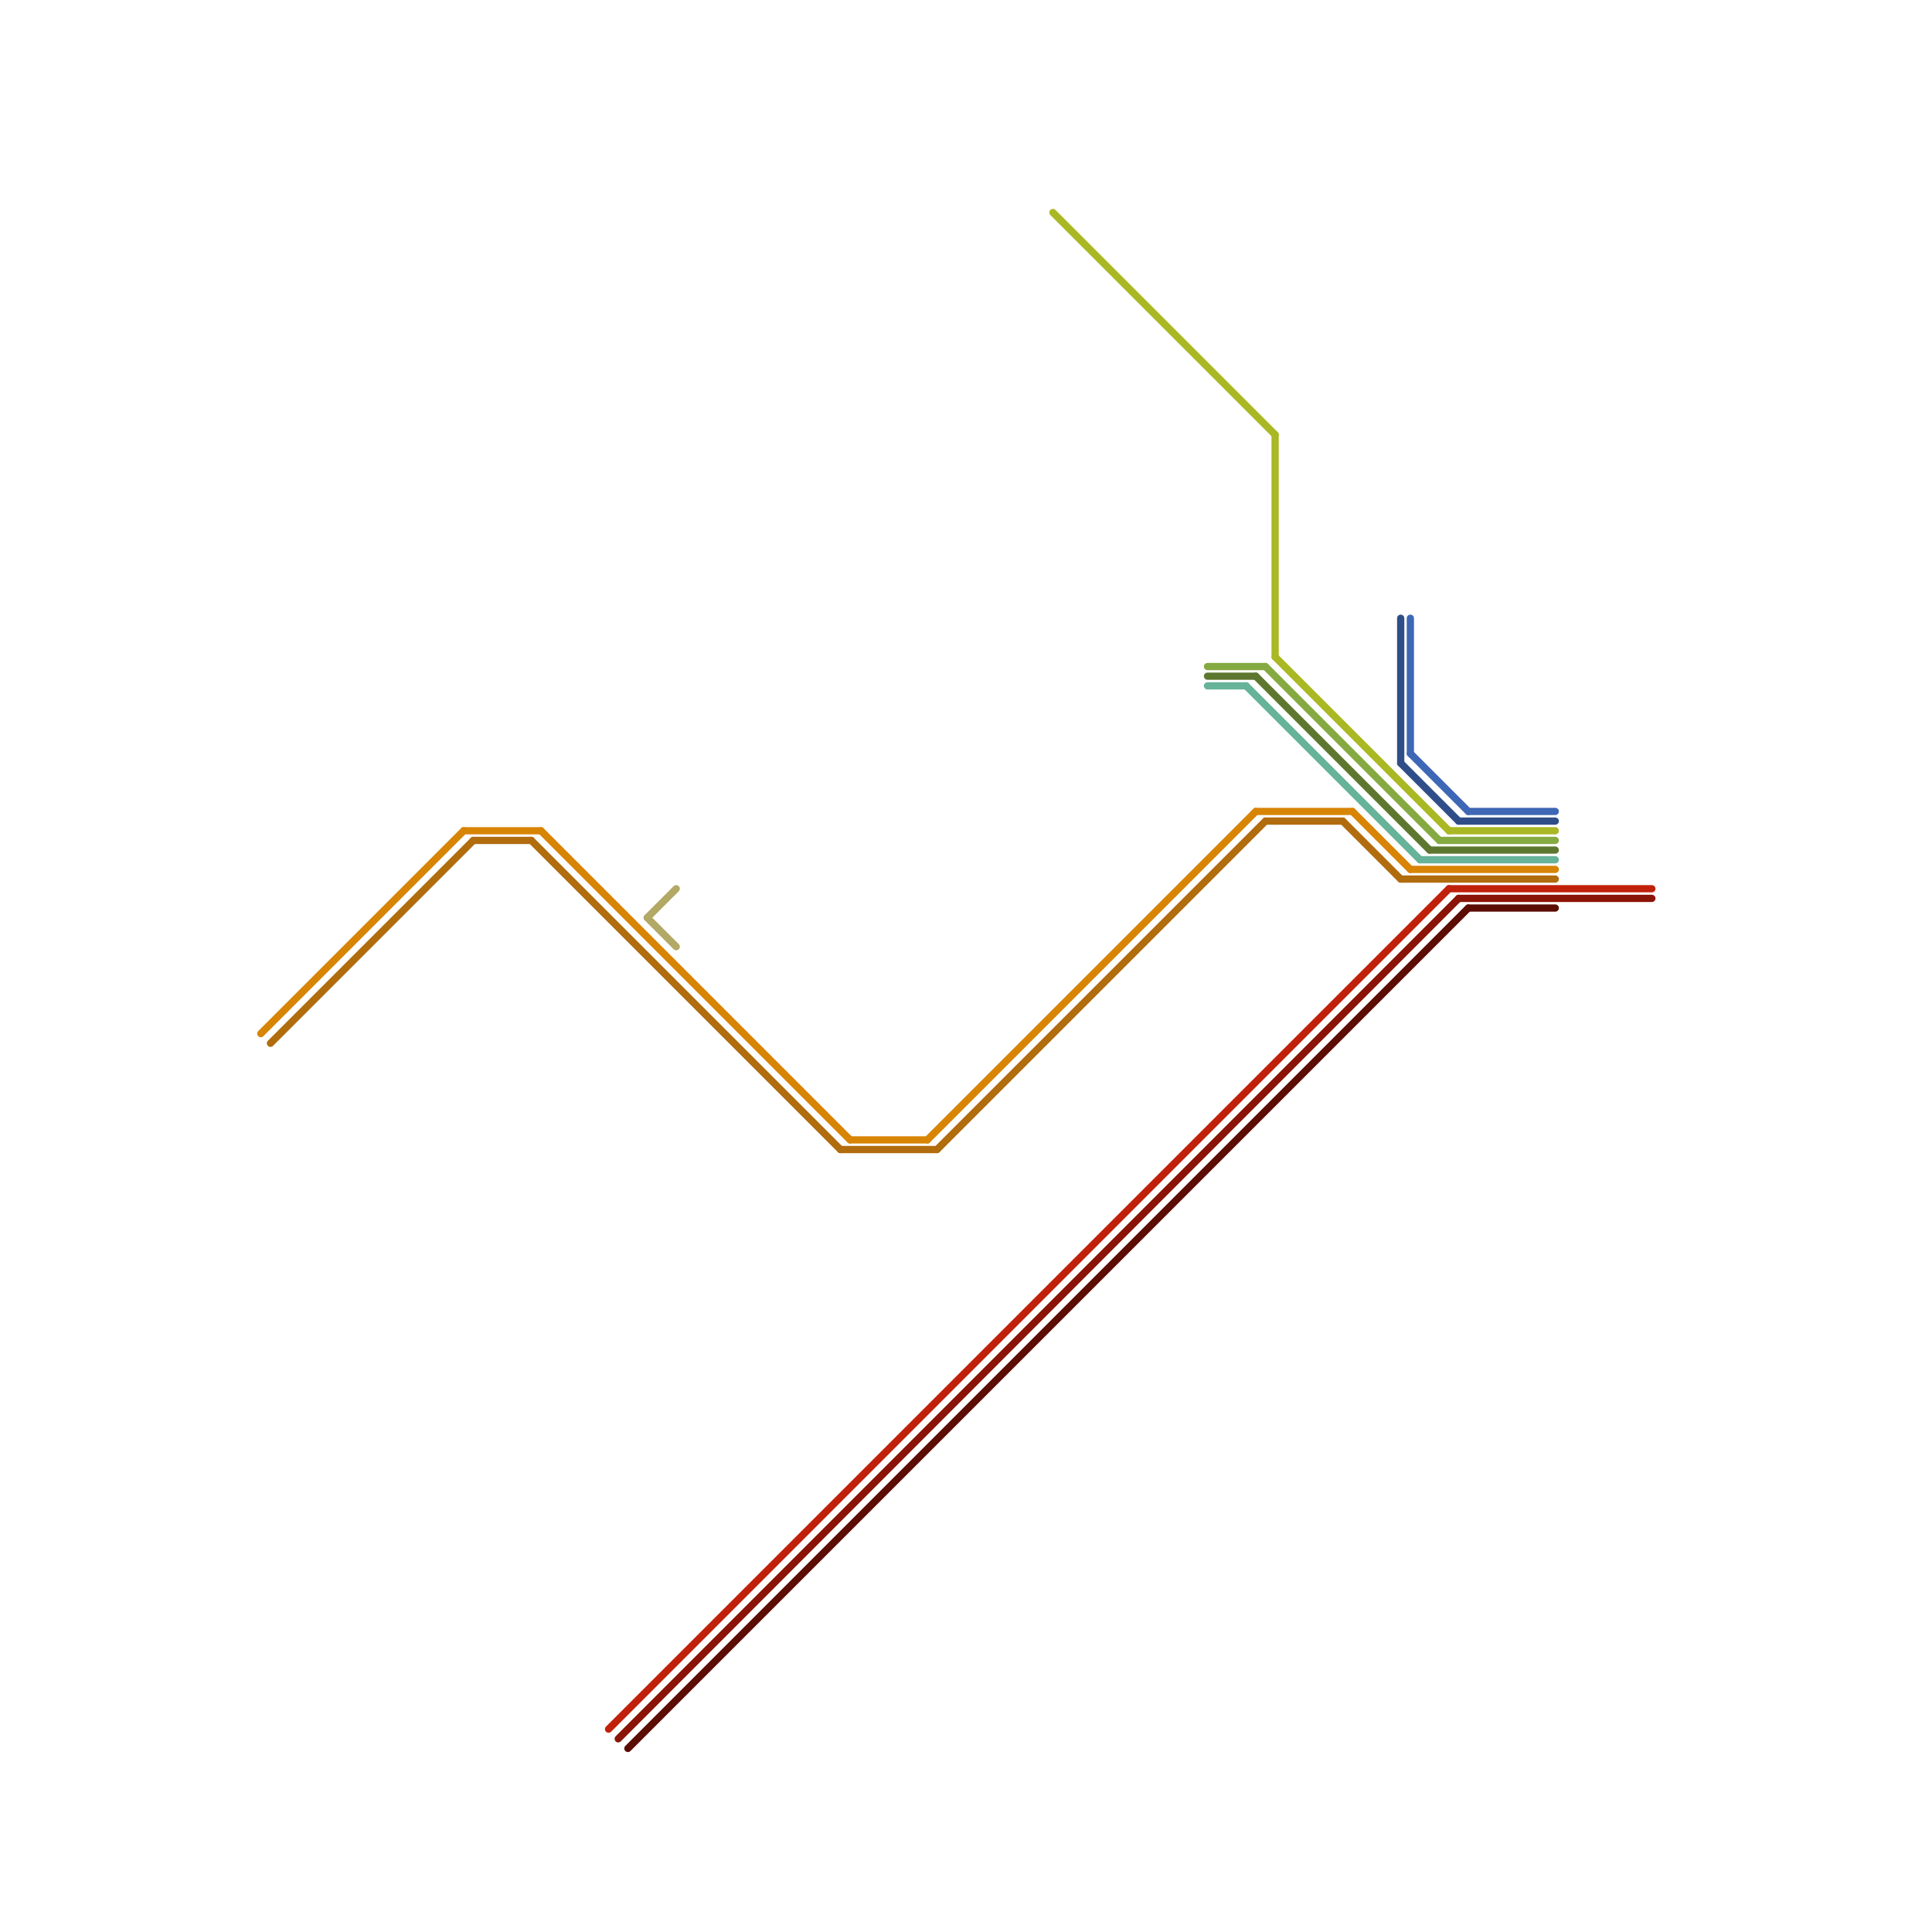 
<svg version="1.1" xmlns="http://www.w3.org/2000/svg" viewBox="0 0 200 200">
<style>text { font: 1px Helvetica; font-weight: 600; white-space: pre; dominant-baseline: central; } line { stroke-width: 0.75; fill: none; stroke-linecap: round; stroke-linejoin: round; } .c0 { stroke: #891407 } .c1 { stroke: #c0210a } .c2 { stroke: #5b0d04 } .c3 { stroke: #d88405 } .c4 { stroke: #b16c0e } .c5 { stroke: #66b39a } .c6 { stroke: #5e772f } .c7 { stroke: #86aa42 } .c8 { stroke: #a9b823 } .c9 { stroke: #2f4e88 } .c10 { stroke: #3e67b5 } .c11 { stroke: #b3a966 }</style><defs><g id="clg-d88405"><circle r="0.6" fill="#d88405"/><circle r="0.3" fill="#fff"/></g><g id="clg-b16c0e"><circle r="0.6" fill="#b16c0e"/><circle r="0.3" fill="#fff"/></g><g id="clg-c0210a"><circle r="0.6" fill="#c0210a"/><circle r="0.3" fill="#fff"/></g><g id="clg-891407"><circle r="0.6" fill="#891407"/><circle r="0.3" fill="#fff"/></g><g id="clg-5b0d04"><circle r="0.6" fill="#5b0d04"/><circle r="0.3" fill="#fff"/></g><g id="clg-b3a966"><circle r="0.6" fill="#b3a966"/><circle r="0.3" fill="#fff"/></g><g id="clg-a9b823"><circle r="0.6" fill="#a9b823"/><circle r="0.3" fill="#fff"/></g><g id="clg-66b39a"><circle r="0.6" fill="#66b39a"/><circle r="0.3" fill="#fff"/></g><g id="clg-5e772f"><circle r="0.6" fill="#5e772f"/><circle r="0.3" fill="#fff"/></g><g id="clg-86aa42"><circle r="0.6" fill="#86aa42"/><circle r="0.3" fill="#fff"/></g><g id="clg-2f4e88"><circle r="0.6" fill="#2f4e88"/><circle r="0.3" fill="#fff"/></g><g id="clg-3e67b5"><circle r="0.6" fill="#3e67b5"/><circle r="0.3" fill="#fff"/></g></defs><line class="c0" x1="151" y1="93" x2="171" y2="93"/><line class="c0" x1="64" y1="180" x2="151" y2="93"/><line class="c1" x1="150" y1="92" x2="171" y2="92"/><line class="c1" x1="63" y1="179" x2="150" y2="92"/><line class="c2" x1="152" y1="94" x2="161" y2="94"/><line class="c2" x1="65" y1="181" x2="152" y2="94"/><line class="c3" x1="27" y1="107" x2="48" y2="86"/><line class="c3" x1="146" y1="90" x2="161" y2="90"/><line class="c3" x1="48" y1="86" x2="56" y2="86"/><line class="c3" x1="140" y1="84" x2="146" y2="90"/><line class="c3" x1="88" y1="118" x2="96" y2="118"/><line class="c3" x1="56" y1="86" x2="88" y2="118"/><line class="c3" x1="130" y1="84" x2="140" y2="84"/><line class="c3" x1="96" y1="118" x2="130" y2="84"/><line class="c4" x1="28" y1="108" x2="49" y2="87"/><line class="c4" x1="145" y1="91" x2="161" y2="91"/><line class="c4" x1="49" y1="87" x2="55" y2="87"/><line class="c4" x1="131" y1="85" x2="139" y2="85"/><line class="c4" x1="87" y1="119" x2="97" y2="119"/><line class="c4" x1="139" y1="85" x2="145" y2="91"/><line class="c4" x1="55" y1="87" x2="87" y2="119"/><line class="c4" x1="97" y1="119" x2="131" y2="85"/><line class="c5" x1="147" y1="89" x2="161" y2="89"/><line class="c5" x1="129" y1="71" x2="147" y2="89"/><line class="c5" x1="125" y1="71" x2="129" y2="71"/><line class="c6" x1="130" y1="70" x2="148" y2="88"/><line class="c6" x1="125" y1="70" x2="130" y2="70"/><line class="c6" x1="148" y1="88" x2="161" y2="88"/><line class="c7" x1="125" y1="69" x2="131" y2="69"/><line class="c7" x1="149" y1="87" x2="161" y2="87"/><line class="c7" x1="131" y1="69" x2="149" y2="87"/><line class="c8" x1="150" y1="86" x2="161" y2="86"/><line class="c8" x1="132" y1="45" x2="132" y2="68"/><line class="c8" x1="109" y1="22" x2="132" y2="45"/><line class="c8" x1="132" y1="68" x2="150" y2="86"/><line class="c9" x1="145" y1="79" x2="151" y2="85"/><line class="c9" x1="151" y1="85" x2="161" y2="85"/><line class="c9" x1="145" y1="64" x2="145" y2="79"/><line class="c10" x1="146" y1="78" x2="152" y2="84"/><line class="c10" x1="152" y1="84" x2="161" y2="84"/><line class="c10" x1="146" y1="64" x2="146" y2="78"/><line class="c11" x1="67" y1="95" x2="70" y2="92"/><line class="c11" x1="67" y1="95" x2="70" y2="98"/>
</svg>
